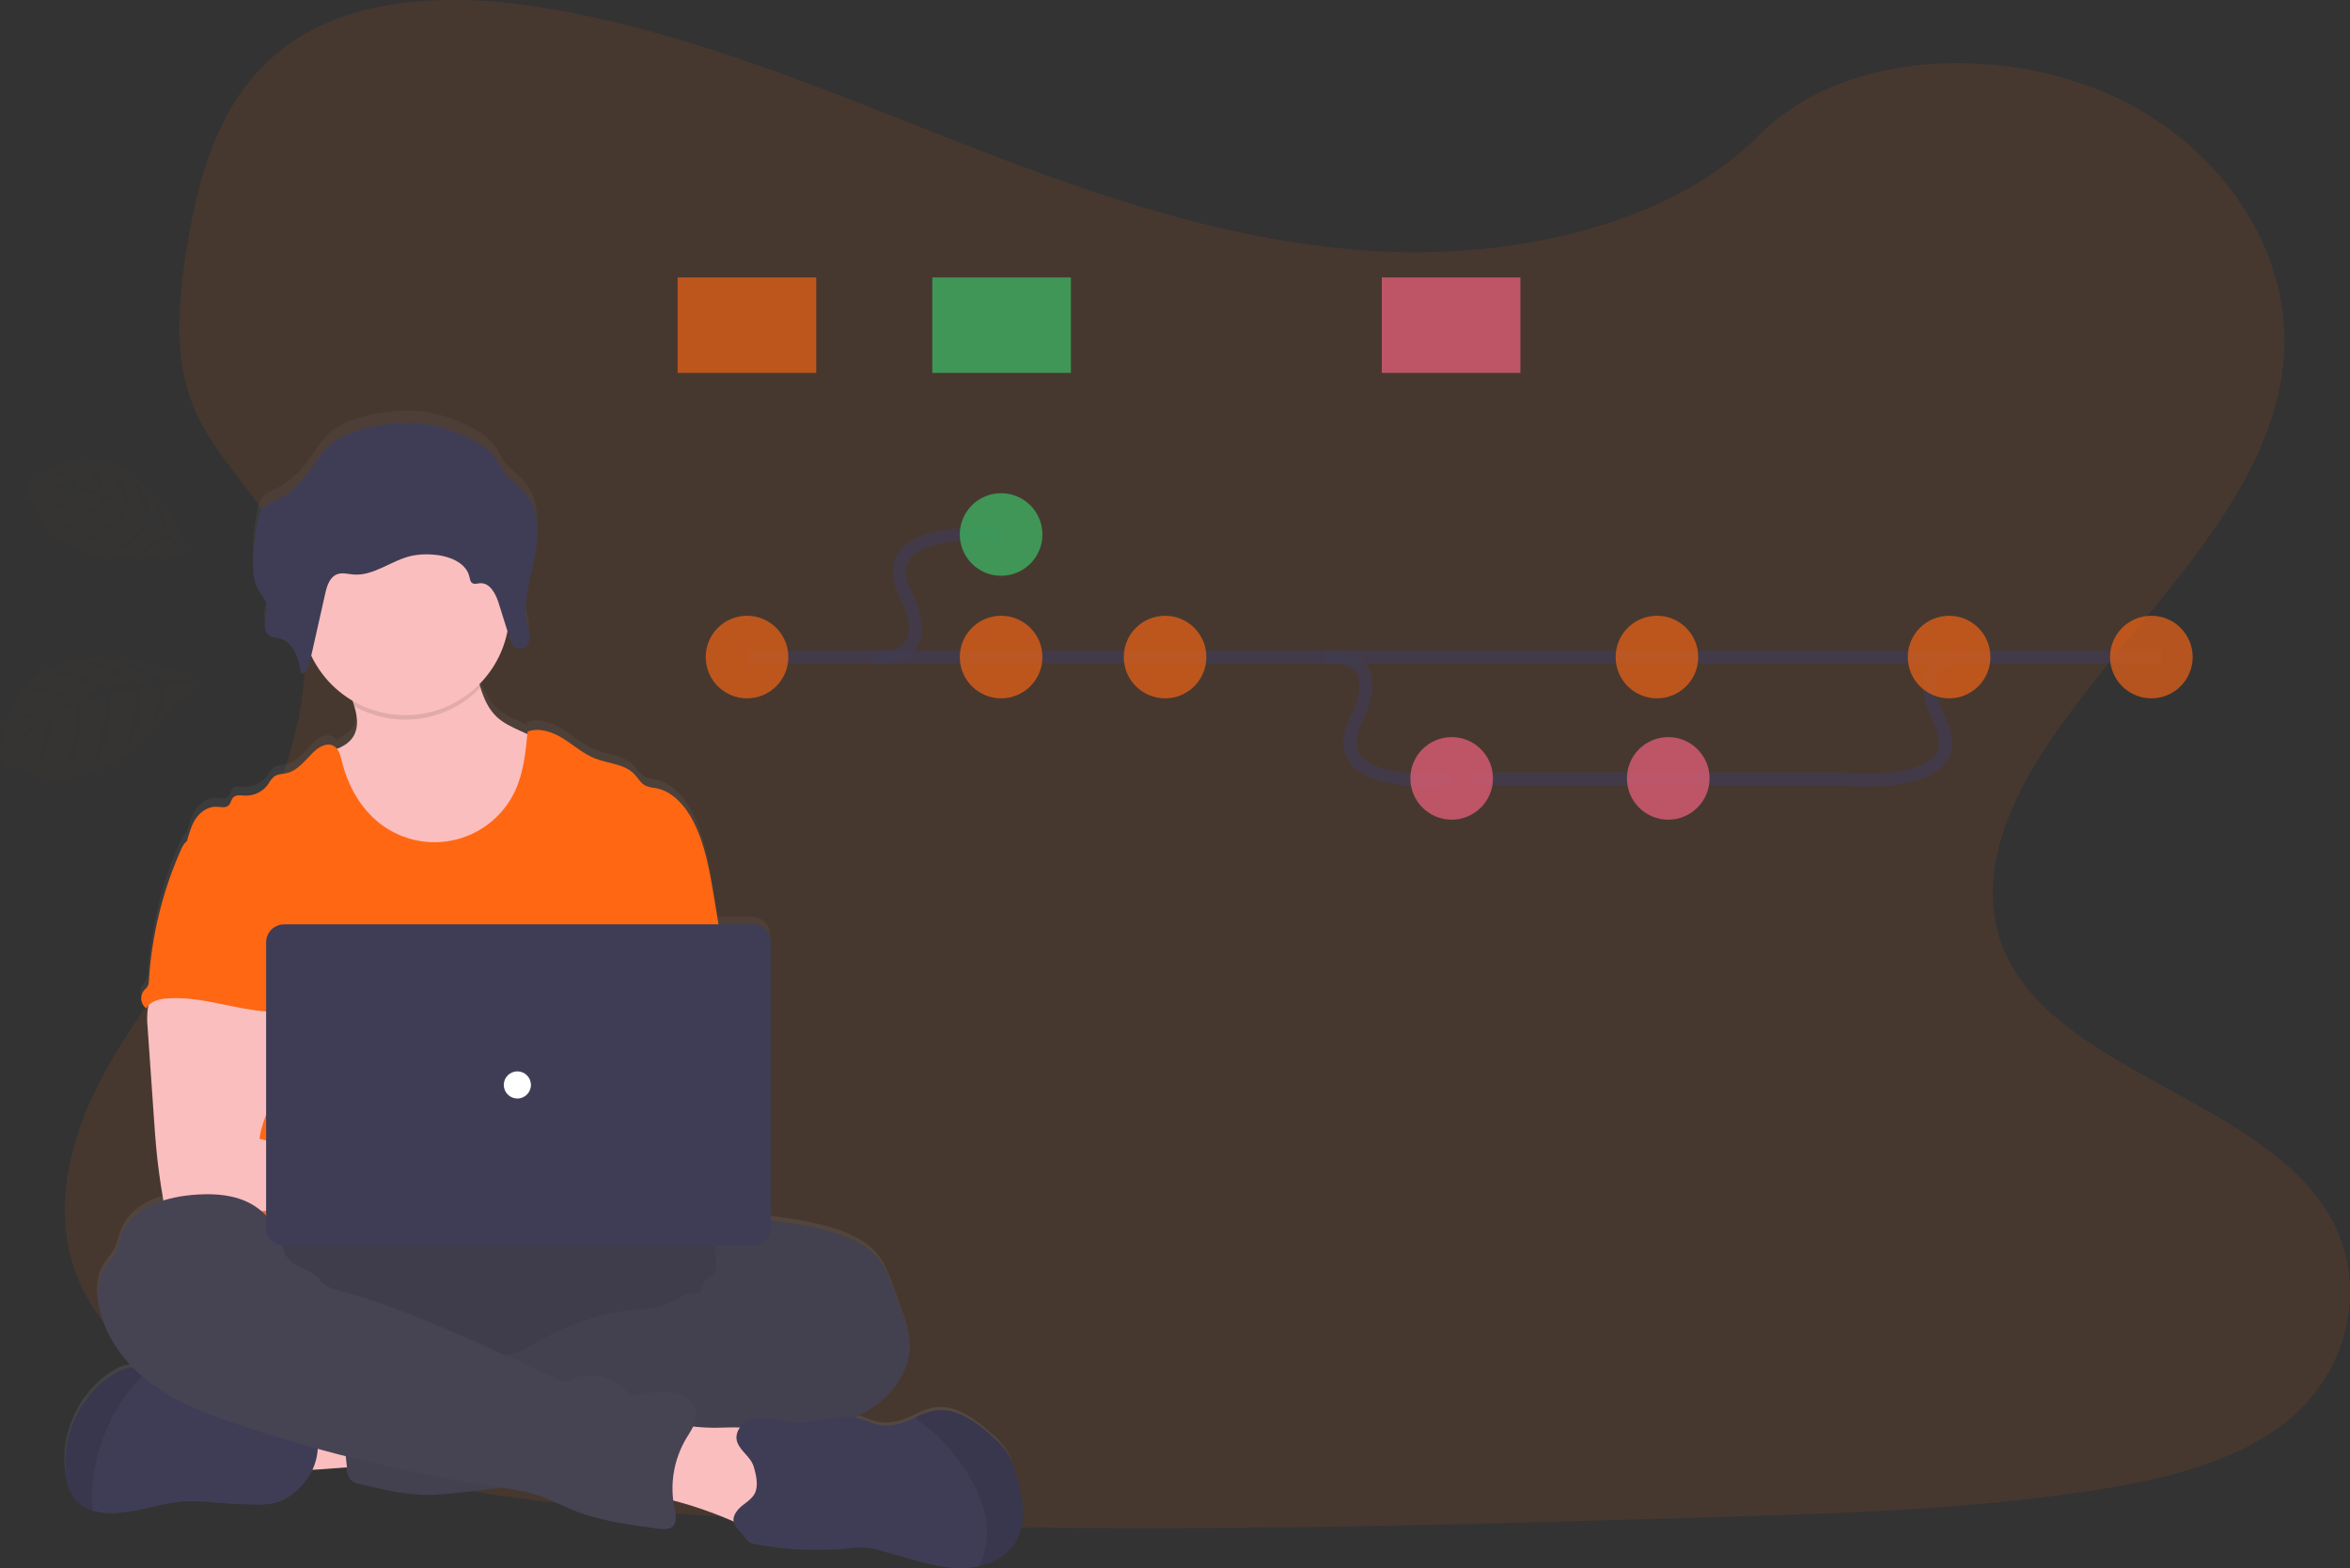 <svg width="544" height="363" viewBox="0 0 544 363" fill="none" xmlns="http://www.w3.org/2000/svg">
<rect x="0" y="0" width="544" height="363" fill="#333333" stroke="none"/>
<g clip-path="url(#clip0)">
<path opacity="0.1" d="M322.366 58.326C288.455 57.148 256.158 46.211 225.312 34.242C194.466 22.273 163.924 9.011 130.824 2.67C109.536 -1.408 85.192 -1.984 68.037 9.419C51.532 20.414 46.198 39.342 43.327 56.918C41.173 70.149 39.9 84.065 45.816 96.448C49.919 105.045 57.207 112.27 62.248 120.506C79.779 149.156 67.388 184.487 48.383 212.462C39.476 225.582 29.133 238.117 22.253 252.075C15.373 266.034 12.193 282.05 18.208 296.302C24.176 310.438 38.391 321.035 53.785 328.496C85.061 343.649 121.901 347.989 157.856 350.445C237.405 355.885 317.384 353.529 397.142 351.172C426.662 350.298 456.309 349.413 485.347 344.853C501.475 342.319 518.126 338.298 529.832 328.622C544.692 316.302 548.375 295.438 538.42 279.992C521.716 254.081 475.543 247.641 463.854 219.834C457.425 204.529 464.027 187.477 473.364 173.283C493.4 142.826 526.981 116.113 528.753 81.301C529.968 57.394 513.825 33.451 488.863 22.137C462.696 10.278 426.416 11.77 407.124 31.399C387.234 51.588 352.306 59.363 322.366 58.326Z" fill="#FF6713"/>
<path d="M235.12 341.104C234.596 339.208 234.073 337.292 233.025 335.643C232.053 334.244 230.899 332.982 229.593 331.889C225.794 328.444 221.131 324.946 216.095 325.815C214.538 326.16 213.033 326.709 211.62 327.449C210.887 327.789 210.148 328.13 209.394 328.418C207.27 329.305 204.922 329.51 202.676 329.004C201.524 328.695 200.449 328.14 199.312 327.794C198.773 327.632 198.221 327.513 197.662 327.438C198.761 326.947 199.826 326.386 200.853 325.758C206.501 322.302 211.007 316.056 210.379 309.375C210.164 307.129 209.394 304.977 208.629 302.857L206.617 297.296C205.747 294.888 204.846 292.432 203.258 290.432C201.492 288.202 198.977 286.689 196.378 285.563C190.798 283.139 184.699 282.285 178.679 281.458L178.259 281.4V216.409C178.259 215.298 177.818 214.233 177.032 213.447C176.246 212.662 175.179 212.22 174.068 212.22H166.156C165.806 210.084 165.457 207.952 165.108 205.822C164.112 199.744 163.08 193.555 160.277 188.084C158.443 184.502 155.524 181.083 151.589 180.382C150.816 180.312 150.056 180.136 149.331 179.858C148.178 179.293 147.55 178.036 146.664 177.11C144.38 174.717 140.665 174.68 137.605 173.445C134.901 172.371 132.69 170.35 130.227 168.795C127.765 167.24 124.705 166.135 121.98 167.146C121.98 167.345 121.943 167.544 121.922 167.738L120.172 166.931C118.286 166.057 116.363 165.162 114.849 163.727C112.905 161.894 111.867 159.465 111.06 156.884C110.977 156.617 110.898 156.36 110.814 156.072C114.163 152.658 116.431 148.333 117.332 143.637L117.757 145.014C117.852 145.324 117.964 145.628 118.092 145.925C118.309 146.501 118.67 147.011 119.14 147.407C119.274 147.512 119.422 147.599 119.58 147.664C119.725 147.721 119.876 147.76 120.031 147.779C120.248 147.806 120.469 147.79 120.68 147.732C121.035 147.622 121.36 147.434 121.632 147.183C121.904 146.931 122.116 146.621 122.252 146.276C122.336 146.07 122.397 145.856 122.436 145.637C122.456 145.506 122.468 145.373 122.472 145.24C122.472 145.198 122.472 145.156 122.472 145.114C122.472 145.072 122.472 144.931 122.472 144.842C122.472 144.753 122.472 144.747 122.472 144.695C122.472 144.643 122.472 144.522 122.446 144.433V144.297C122.446 144.192 122.415 144.088 122.394 143.988C122.373 143.889 122.394 143.931 122.394 143.904C122.368 143.774 122.336 143.637 122.31 143.506C122.31 143.475 122.31 143.438 122.31 143.407C122.31 143.376 122.263 143.192 122.237 143.082C122.21 142.972 122.2 142.941 122.184 142.868V142.836C122.132 142.627 122.085 142.423 122.038 142.213C121.657 140.396 121.559 138.531 121.749 136.684C122.063 133.974 122.564 131.289 123.248 128.647L123.358 128.171C123.4 127.988 123.442 127.804 123.478 127.616C123.562 127.239 123.646 126.862 123.725 126.48L123.913 125.516L124.055 124.658V124.548C124.349 122.602 124.411 120.628 124.238 118.668C123.997 115.93 123.148 113.338 121.288 111.275C119.973 109.814 118.239 108.736 117.018 107.202C115.876 105.767 115.231 103.998 114.047 102.589C110.777 98.688 102.383 95.683 97.233 95.16C91.333 94.563 81.802 96.071 77.044 99.552C75.284 100.835 74.079 102.694 72.853 104.453C70.6 107.725 68.043 110.992 64.432 112.83C63.07 113.521 61.509 114.045 60.602 115.249C60.063 116.065 59.714 116.992 59.581 117.961C58.886 121.37 58.525 124.839 58.501 128.318C58.501 128.752 58.501 129.187 58.501 129.626C58.512 130.931 58.79 132.219 59.319 133.412C59.402 133.59 59.497 133.763 59.596 133.936L59.659 134.045C60.293 134.951 60.853 135.905 61.336 136.899C61.456 137.177 61.542 137.469 61.593 137.768C61.682 138.535 61.633 139.312 61.446 140.061C61.446 140.177 61.399 140.292 61.378 140.407L61.331 140.632C61.331 140.711 61.331 140.789 61.289 140.862C61.247 141.088 61.21 141.313 61.179 141.533C61.099 142.138 61.138 142.753 61.294 143.344C61.366 143.673 61.506 143.983 61.707 144.254C61.907 144.525 62.163 144.75 62.457 144.915C62.755 145.058 63.073 145.157 63.4 145.208C63.73 145.266 64.066 145.302 64.391 145.376C64.808 145.471 65.212 145.62 65.59 145.821C65.953 145.994 66.293 146.212 66.602 146.47C66.754 146.609 66.9 146.755 67.037 146.91C67.313 147.226 67.562 147.566 67.781 147.925C67.892 148.11 67.997 148.299 68.095 148.491C68.47 149.249 68.77 150.041 68.991 150.857C69.127 151.344 69.242 151.837 69.342 152.329C69.389 152.549 69.431 152.769 69.468 152.983C69.504 153.198 69.541 153.418 69.573 153.632C69.716 153.624 69.857 153.596 69.992 153.549C70.762 153.271 71.192 152.376 71.433 151.507C71.475 151.36 71.511 151.219 71.543 151.077C71.663 150.554 71.789 149.978 71.909 149.428C73.975 153.811 77.305 157.476 81.472 159.952C81.619 160.387 81.76 160.816 81.886 161.256C82.572 163.627 82.902 166.109 81.713 168.183C80.864 169.654 79.439 170.56 77.846 171.188C77.616 170.882 77.321 170.632 76.981 170.455C75.603 169.764 73.948 170.602 72.79 171.633C70.694 173.528 68.986 176.246 66.23 176.869C65.234 177.099 64.134 177.052 63.306 177.659C62.758 178.174 62.3 178.775 61.949 179.439C61.351 180.298 60.547 180.992 59.61 181.458C58.673 181.925 57.634 182.149 56.589 182.11C55.63 182.063 54.493 181.843 53.838 182.544C53.35 183.068 53.314 183.895 52.79 184.392C52.088 185.084 50.935 184.749 49.955 184.707C48.09 184.628 46.355 185.832 45.292 187.377C44.228 188.921 43.72 190.77 43.196 192.613V192.644C43.062 192.742 42.934 192.849 42.813 192.963C42.305 193.504 41.912 194.142 41.656 194.838C37.418 204.478 34.917 214.79 34.267 225.299C34.278 225.812 34.163 226.318 33.932 226.776C33.698 227.075 33.44 227.355 33.162 227.614C32.913 227.918 32.728 228.27 32.617 228.647C32.507 229.025 32.473 229.42 32.519 229.811C32.564 230.202 32.688 230.579 32.882 230.921C33.076 231.263 33.337 231.563 33.649 231.802C33.8 231.529 33.989 231.279 34.21 231.059C34.152 231.3 34.1 231.535 34.063 231.75C33.853 233.277 33.833 234.825 34.005 236.357C34.502 243.632 35.003 250.9 35.509 258.164C35.651 260.222 35.792 262.274 35.981 264.327C36.348 268.299 36.872 272.255 37.553 276.196C37.584 276.374 37.621 276.557 37.668 276.72C33.398 278.076 29.599 280.526 28.001 284.615C27.445 286.029 27.194 287.568 26.513 288.924C25.764 290.411 24.532 291.6 23.715 293.055C22.305 295.558 22.242 298.626 22.756 301.432C23.746 306.904 26.707 311.794 30.616 315.773C30.443 315.773 30.264 315.773 30.091 315.773C28.814 315.915 27.589 316.354 26.513 317.056C18.245 321.883 13.518 332.24 15.242 341.695C15.583 343.544 16.175 345.418 17.411 346.826C18.439 347.946 19.761 348.755 21.226 349.162C22.142 349.437 23.086 349.613 24.04 349.685C30.485 350.209 36.725 347.224 43.185 346.973C45.326 346.939 47.466 347.039 49.594 347.271C52.706 347.53 55.824 347.694 58.946 347.764C64.024 347.884 66.879 346.533 70.118 342.743C70.913 341.8 71.578 340.754 72.093 339.633C74.849 339.475 77.893 339.235 80.094 339.057L80.125 339.36C80.246 340.407 80.429 341.612 81.267 342.271C81.739 342.596 82.275 342.816 82.839 342.915C88.132 344.214 93.487 345.533 98.936 345.533C101.493 345.482 104.045 345.286 106.58 344.947L116.153 343.842C118.943 344.195 121.696 344.795 124.38 345.633C127.146 346.57 129.729 347.963 132.433 349.067C138.721 351.612 145.48 352.523 152.176 353.413C153.318 353.565 154.628 353.67 155.472 352.889C156.562 351.842 156.2 350.094 155.891 348.628C155.765 348.025 155.671 347.423 155.598 346.816C160.116 348.006 164.538 349.54 168.823 351.403L169.572 351.732C169.792 352.874 170.845 353.785 171.856 355.015C172.188 355.534 172.577 356.016 173.014 356.45C173.515 356.774 174.083 356.978 174.675 357.047C181.744 358.363 188.962 358.689 196.121 358.015C197.587 357.816 199.068 357.765 200.544 357.863C201.628 358.011 202.697 358.251 203.74 358.581L209.802 360.319C214.272 361.597 218.846 362.89 223.483 362.602C224.423 362.543 225.357 362.408 226.276 362.199C229.944 361.35 233.36 359.303 235.12 356.01C237.609 351.533 236.462 346.025 235.12 341.104Z" fill="url(#paint0_linear)"/>
<path d="M65.507 340.083C64.401 337.57 63.353 334.68 64.459 332.167C65.18 330.687 66.42 329.523 67.943 328.895C69.45 328.281 71.039 327.889 72.659 327.732C77.744 327.066 82.889 326.996 87.99 327.523C88.362 330.465 87.576 333.45 86.9 336.293C86.287 338.911 85.936 339.298 83.233 339.434C81.482 339.528 65.921 341.01 65.507 340.083Z" fill="#FBBEBE"/>
<path d="M112.166 323.13C153.547 323.13 187.094 313.754 187.094 302.187C187.094 290.621 153.547 281.244 112.166 281.244C70.785 281.244 37.239 290.621 37.239 302.187C37.239 313.754 70.785 323.13 112.166 323.13Z" fill="#464353"/>
<path opacity="0.1" d="M112.166 323.13C153.547 323.13 187.094 313.754 187.094 302.187C187.094 290.621 153.547 281.244 112.166 281.244C70.785 281.244 37.239 290.621 37.239 302.187C37.239 313.754 70.785 323.13 112.166 323.13Z" fill="black"/>
<path d="M125.601 191.629C123.032 196.588 118.767 200.46 113.581 202.54C110.519 203.655 107.297 204.266 104.039 204.351C100.481 204.514 96.85 204.283 93.507 203.069C89.022 201.446 85.297 198.126 82.504 194.257C79.711 190.388 77.788 185.969 76.117 181.513C75.237 179.194 74.398 176.722 74.812 174.272C77.511 173.659 80.466 172.759 81.86 170.366C83.049 168.314 82.719 165.853 82.032 163.507C81.839 162.842 81.613 162.183 81.388 161.549C80.864 160.031 79.056 157.146 80.34 155.847C81.142 155.025 84.5 154.607 85.658 154.073C89.227 152.429 92.517 150.051 96.436 149.271C99.826 148.596 103.327 149.229 106.711 149.931C107.16 149.996 107.592 150.151 107.979 150.387C108.422 150.759 108.749 151.249 108.923 151.8C109.887 154.146 110.453 156.738 111.228 159.183C112.035 161.743 113.072 164.146 115.016 165.963C116.531 167.382 118.459 168.272 120.345 169.136L124.987 171.262C125.813 171.57 126.562 172.055 127.183 172.68C127.79 173.514 128.153 174.5 128.231 175.529C129.063 181.038 128.143 186.67 125.601 191.629Z" fill="#FBBEBE"/>
<path opacity="0.1" d="M111.207 159.183C107.51 163.029 102.641 165.54 97.362 166.323C92.083 167.105 86.693 166.115 82.038 163.507C81.844 162.842 81.619 162.183 81.393 161.549C80.869 160.031 79.062 157.146 80.345 155.847C81.147 155.025 84.506 154.607 85.664 154.073C89.232 152.429 92.522 150.051 96.442 149.271C99.832 148.596 103.332 149.229 106.717 149.931C107.166 149.996 107.597 150.151 107.985 150.387C108.427 150.759 108.754 151.249 108.928 151.8C109.866 154.146 110.432 156.738 111.207 159.183Z" fill="black"/>
<path d="M93.827 165.533C107.139 165.533 117.93 154.75 117.93 141.449C117.93 128.147 107.139 117.364 93.827 117.364C80.516 117.364 69.725 128.147 69.725 141.449C69.725 154.75 80.516 165.533 93.827 165.533Z" fill="#FBBEBE"/>
<path d="M167.261 219.614L165.281 207.624C164.28 201.608 163.248 195.477 160.45 190.058C158.611 186.508 155.692 183.126 151.757 182.424C150.982 182.355 150.22 182.179 149.494 181.901C148.341 181.346 147.712 180.1 146.827 179.178C144.542 176.811 140.822 176.775 137.762 175.571C135.058 174.523 132.847 172.508 130.384 170.968C127.922 169.429 124.857 168.35 122.132 169.335C121.692 174.021 121.225 178.812 119.234 183.079C117.938 185.857 116.037 188.31 113.671 190.259C111.304 192.209 108.531 193.605 105.554 194.346C102.578 195.086 99.474 195.153 96.468 194.541C93.463 193.928 90.632 192.653 88.184 190.807C83.515 187.293 80.523 181.874 79.13 176.204C78.789 174.822 78.401 173.235 77.128 172.602C75.75 171.911 74.094 172.749 72.936 173.764C70.841 175.644 69.127 178.335 66.371 178.969C65.376 179.199 64.275 179.152 63.447 179.754C62.897 180.261 62.437 180.858 62.085 181.518C61.482 182.37 60.676 183.058 59.74 183.521C58.805 183.983 57.768 184.205 56.725 184.168C55.766 184.121 54.629 183.901 53.974 184.597C53.487 185.121 53.45 185.937 52.926 186.424C52.219 187.11 51.071 186.775 50.086 186.738C48.221 186.66 46.486 187.854 45.418 189.356C44.349 190.859 43.846 192.718 43.322 194.519C49.049 207.263 54.288 220.022 60.015 232.766C60.284 233.246 60.426 233.787 60.429 234.337C60.315 234.908 60.071 235.445 59.717 235.907C56.908 240.415 56.997 246.086 57.306 251.384C57.616 256.683 57.993 262.28 55.625 267.029C54.98 268.332 54.142 269.526 53.529 270.83C52.093 273.783 51.574 283.228 52.413 286.401H170.871C168.613 280.197 169.472 267.746 169.944 261.159C170.274 256.552 169.42 251.95 169.053 247.342C168.252 237.934 168.817 229.007 167.261 219.614Z" fill="#FF6713"/>
<path d="M34.246 233.331C34.037 234.846 34.016 236.382 34.184 237.902L35.687 259.51C35.829 261.547 35.97 263.578 36.159 265.61C36.52 269.552 37.06 273.463 37.731 277.369C37.746 277.924 37.981 278.45 38.383 278.831C38.786 279.213 39.324 279.42 39.879 279.406C46.507 280.809 53.356 280.751 60.12 280.369C70.442 279.793 80.749 278.479 91.087 278.704C93.748 278.762 96.85 278.704 98.464 276.61C100.078 274.516 99.14 271.128 97.034 269.437C94.927 267.746 92.067 267.343 89.363 267.343C85.784 267.306 82.205 267.814 78.637 267.604C75.362 267.411 72.161 266.62 68.986 265.829L60.078 263.615C60.419 260.918 61.446 258.379 62.42 255.819C64.17 251.279 65.805 246.588 65.837 241.724C65.868 236.86 64.034 231.745 60.047 228.959C56.767 226.671 52.544 226.247 48.546 226.341C45.638 226.425 40.613 225.729 37.956 226.865C35.855 227.786 34.639 231.273 34.246 233.331Z" fill="#FBBEBE"/>
<path d="M173.324 282.736C175.068 282.071 176.991 282.312 178.862 282.563C184.882 283.385 190.992 284.228 196.572 286.632C199.192 287.752 201.686 289.249 203.457 291.454C205.029 293.438 205.946 295.867 206.816 298.26L208.828 303.768C209.593 305.862 210.368 307.999 210.583 310.224C211.212 316.816 206.7 323.03 201.026 326.455C195.351 329.879 188.671 331.099 182.163 332.376C175.655 333.654 169.121 335.067 162.64 336.565C159.617 337.349 156.55 337.952 153.455 338.371C146.517 339.157 139.266 337.999 132.674 340.293C130.054 341.209 127.482 342.57 124.762 343.204C122.956 343.584 121.13 343.862 119.292 344.036L106.816 345.46C104.279 345.799 101.725 345.995 99.166 346.047C93.717 346.047 88.357 344.759 83.065 343.471C82.502 343.372 81.967 343.156 81.493 342.837C80.654 342.178 80.471 341.01 80.351 339.952C79.816 335.272 79.348 330.586 78.946 325.894C78.821 324.371 78.726 322.722 79.559 321.439C80.607 319.868 82.651 319.376 84.516 319.072C92.426 317.779 100.439 317.224 108.451 317.413C111.495 314.371 116.515 314.355 120.502 312.7C121.969 312.027 123.389 311.256 124.752 310.391C131.884 306.233 139.855 303.716 148.084 303.025C149.696 302.976 151.297 302.747 152.857 302.344C155.944 301.386 158.757 298.778 161.927 299.417C162.32 298.333 162.593 296.883 163.499 296.14C163.95 295.757 164.505 295.501 164.919 295.093C165.794 294.208 165.873 292.815 165.742 291.579C165.611 290.344 165.317 289.077 165.637 287.872C165.77 287.416 165.966 286.981 166.219 286.579C167.791 283.867 170.164 282.474 173.324 282.736Z" fill="#464353"/>
<path opacity="0.05" d="M173.324 282.736C175.068 282.071 176.991 282.312 178.862 282.563C184.882 283.385 190.992 284.228 196.572 286.632C199.192 287.752 201.686 289.249 203.457 291.454C205.029 293.438 205.946 295.867 206.816 298.26L208.828 303.768C209.593 305.862 210.368 307.999 210.583 310.224C211.212 316.816 206.7 323.03 201.026 326.455C195.351 329.879 188.671 331.099 182.163 332.376C175.655 333.654 169.121 335.067 162.64 336.565C159.617 337.349 156.55 337.952 153.455 338.371C146.517 339.157 139.266 337.999 132.674 340.293C130.054 341.209 127.482 342.57 124.762 343.204C122.956 343.584 121.13 343.862 119.292 344.036L106.816 345.46C104.279 345.799 101.725 345.995 99.166 346.047C93.717 346.047 88.357 344.759 83.065 343.471C82.502 343.372 81.967 343.156 81.493 342.837C80.654 342.178 80.471 341.01 80.351 339.952C79.816 335.272 79.348 330.586 78.946 325.894C78.821 324.371 78.726 322.722 79.559 321.439C80.607 319.868 82.651 319.376 84.516 319.072C92.426 317.779 100.439 317.224 108.451 317.413C111.495 314.371 116.515 314.355 120.502 312.7C121.969 312.027 123.389 311.256 124.752 310.391C131.884 306.233 139.855 303.716 148.084 303.025C149.696 302.976 151.297 302.747 152.857 302.344C155.944 301.386 158.757 298.778 161.927 299.417C162.32 298.333 162.593 296.883 163.499 296.14C163.95 295.757 164.505 295.501 164.919 295.093C165.794 294.208 165.873 292.815 165.742 291.579C165.611 290.344 165.317 289.077 165.637 287.872C165.77 287.416 165.966 286.981 166.219 286.579C167.791 283.867 170.164 282.474 173.324 282.736Z" fill="black"/>
<path d="M70.327 343.319C67.084 347.073 64.228 348.413 59.151 348.293C56.028 348.219 52.909 348.057 49.793 347.806C47.663 347.576 45.521 347.476 43.379 347.507C36.914 347.759 30.673 350.717 24.223 350.199C23.269 350.124 22.326 349.948 21.409 349.675C19.946 349.272 18.624 348.471 17.59 347.361C16.353 345.963 15.761 344.109 15.42 342.277C13.697 332.884 18.423 322.653 26.696 317.873C27.776 317.176 29.003 316.741 30.28 316.601C31.533 316.596 32.771 316.867 33.906 317.397L33.985 317.428C37.346 318.81 40.399 320.846 42.965 323.418C43.355 323.863 43.819 324.237 44.338 324.522C44.856 324.718 45.404 324.821 45.957 324.826L52.842 325.261C54.009 325.295 55.168 325.455 56.3 325.737C57.549 326.173 58.764 326.697 59.937 327.308C63.641 328.962 67.749 329.402 71.752 330.041C72.138 330.062 72.506 330.209 72.8 330.46C72.96 330.658 73.071 330.891 73.125 331.14C73.688 333.244 73.727 335.454 73.239 337.577C72.751 339.699 71.752 341.671 70.327 343.319Z" fill="#3F3D56"/>
<path opacity="0.1" d="M33.985 317.434C31.313 319.983 28.996 322.877 27.095 326.041C24.043 331.263 22.125 337.068 21.467 343.078C21.217 345.271 21.198 347.484 21.409 349.681C19.946 349.278 18.624 348.477 17.59 347.367C16.353 345.969 15.761 344.115 15.42 342.283C13.697 332.89 18.423 322.659 26.696 317.879C27.776 317.182 29.003 316.747 30.28 316.607C31.533 316.601 32.771 316.873 33.906 317.402L33.985 317.434Z" fill="black"/>
<path d="M167.329 330.46C171.181 330.355 175.503 330.162 178.333 332.753C181.031 335.204 181.387 339.246 181.566 342.885L181.77 347.11C181.833 348.398 181.885 349.728 181.366 350.922C180.444 353.016 177.914 354.026 175.603 353.906C173.292 353.785 171.17 352.775 169.058 351.864C163.326 349.396 157.357 347.517 151.244 346.256C151.443 343.335 151.774 340.427 152.239 337.534C152.559 335.528 152.611 332.172 153.952 330.507C155.372 328.748 157.222 329.701 159.15 330.026C161.856 330.438 164.595 330.584 167.329 330.46Z" fill="#FBBEBE"/>
<path d="M65.554 288.003C65.554 288.527 64.731 288.003 64.658 287.443C64.081 283.207 60.718 279.715 56.798 278.019C52.879 276.322 48.415 276.233 44.17 276.636C37.752 277.244 30.547 279.699 28.2 285.694C27.645 287.097 27.393 288.616 26.712 289.961C25.957 291.438 24.726 292.616 23.909 294.051C22.499 296.532 22.442 299.574 22.95 302.381C24.317 309.868 29.442 316.271 35.651 320.706C41.86 325.14 49.117 327.79 56.353 330.177C75.486 336.483 95.117 341.168 115.037 344.183C118.265 344.67 121.524 345.12 124.615 346.157C127.382 347.083 129.97 348.471 132.674 349.56C138.962 352.084 145.726 352.984 152.428 353.869C153.57 354.016 154.88 354.12 155.723 353.345C156.813 352.335 156.452 350.576 156.143 349.125C155.005 343.611 155.959 337.871 158.82 333.02C159.941 331.135 161.398 329.203 161.188 327.02C160.937 324.475 158.401 322.674 155.875 322.266C153.35 321.858 150.782 322.46 148.246 322.79C147.371 322.905 146.418 322.978 145.653 322.533C145.276 322.279 144.934 321.976 144.636 321.632C142.889 319.948 140.653 318.86 138.249 318.525C135.845 318.189 133.396 318.622 131.254 319.763C130.316 320.287 128.896 319.119 127.922 318.68L116.903 313.695C104.244 307.972 91.522 302.224 78.129 298.6C77.06 298.39 76.045 297.969 75.142 297.36C74.477 296.836 74 296.124 73.387 295.543C72.051 294.281 70.191 293.778 68.588 292.883C66.984 291.988 65.187 289.799 65.554 288.003Z" fill="#464353"/>
<path d="M235.43 356.43C233.669 359.692 230.253 361.723 226.585 362.561C225.665 362.768 224.729 362.901 223.787 362.959C219.15 363.247 214.57 361.964 210.101 360.697L204.033 358.99C202.99 358.662 201.921 358.424 200.837 358.278C199.362 358.179 197.88 358.23 196.415 358.43C189.244 359.096 182.015 358.772 174.932 357.466C174.34 357.402 173.771 357.2 173.271 356.875C172.834 356.446 172.445 355.97 172.113 355.456C170.463 353.471 168.687 352.314 170.641 349.697C171.767 348.178 173.858 347.419 174.733 345.675C175.608 343.932 175.047 341.455 174.529 339.654C173.821 337.167 171.495 336.094 170.662 333.811C170.038 332.089 171.086 330.089 172.663 329.151C174.241 328.214 176.19 328.141 178.008 328.382C179.826 328.623 181.608 329.136 183.436 329.277C188.812 329.706 194.309 326.937 199.47 328.497C200.607 328.843 201.681 329.392 202.834 329.696C205.081 330.198 207.429 329.995 209.556 329.115C210.311 328.832 211.049 328.492 211.783 328.157C213.198 327.421 214.704 326.877 216.263 326.539C221.298 325.675 225.967 329.157 229.766 332.555C231.07 333.636 232.224 334.886 233.198 336.272C234.246 337.906 234.801 339.806 235.293 341.681C236.682 346.524 237.829 351.979 235.43 356.43Z" fill="#3F3D56"/>
<path opacity="0.1" d="M235.43 356.429C233.669 359.691 230.253 361.722 226.585 362.56C228.012 359.79 228.655 356.684 228.445 353.575C228.131 348.596 225.941 343.905 223.148 339.769C221.43 337.223 219.475 334.844 217.311 332.664C215.645 330.988 213.596 329.658 211.804 328.124C213.219 327.388 214.725 326.844 216.284 326.507C221.319 325.643 225.988 329.124 229.786 332.522C231.09 333.604 232.245 334.854 233.218 336.24C234.266 337.873 234.822 339.774 235.314 341.648C236.682 346.523 237.829 351.978 235.43 356.429Z" fill="black"/>
<path d="M43.023 194.906C42.513 195.44 42.117 196.073 41.86 196.765C37.624 206.303 35.123 216.519 34.472 226.933C34.483 227.441 34.366 227.944 34.131 228.394C33.9 228.694 33.642 228.972 33.361 229.227C33.106 229.529 32.916 229.88 32.802 230.259C32.688 230.637 32.653 231.035 32.699 231.428C32.745 231.82 32.872 232.199 33.07 232.541C33.269 232.883 33.535 233.18 33.854 233.415C34.718 231.787 36.788 231.258 38.627 231.117C47.435 230.42 56.038 234.515 64.873 234.206C64.249 232.054 63.353 229.986 62.845 227.808C60.597 218.137 66.203 207.608 62.766 198.294C62.08 196.43 60.932 194.597 59.125 193.781C58.376 193.478 57.593 193.271 56.793 193.163C54.561 192.76 50.118 191.037 47.959 191.728C47.162 191.985 46.848 192.733 46.188 193.184C45.187 193.828 43.856 194.063 43.023 194.906Z" fill="#FF6713"/>
<path d="M174.272 213.964H65.779C63.473 213.964 61.603 215.832 61.603 218.137V284.139C61.603 286.443 63.473 288.312 65.779 288.312H174.272C176.578 288.312 178.448 286.443 178.448 284.139V218.137C178.448 215.832 176.578 213.964 174.272 213.964Z" fill="#3F3D56"/>
<path d="M119.764 254.28C121.5 254.28 122.907 252.874 122.907 251.139C122.907 249.404 121.5 247.997 119.764 247.997C118.027 247.997 116.62 249.404 116.62 251.139C116.62 252.874 118.027 254.28 119.764 254.28Z" fill="white"/>
<path d="M77.175 102.359C75.415 103.631 74.21 105.459 72.984 107.213C70.725 110.454 68.168 113.689 64.558 115.496C63.191 116.181 61.629 116.7 60.723 117.894C60.185 118.701 59.836 119.619 59.701 120.58C59.009 123.957 58.648 127.394 58.622 130.842C58.622 132.559 58.695 134.329 59.455 135.889C60.172 137.355 61.467 138.596 61.734 140.193C61.938 141.439 61.477 142.68 61.315 143.931C61.152 145.182 61.435 146.664 62.593 147.261C63.217 147.495 63.869 147.649 64.532 147.716C68.016 148.491 69.185 152.575 69.714 155.952C70.898 155.884 71.433 154.528 71.679 153.423L75.31 137.292C75.703 135.543 76.358 133.517 78.103 132.904C79.271 132.501 80.55 132.878 81.77 132.983C86.565 133.376 90.62 129.674 95.31 128.653C96.811 128.35 98.346 128.248 99.874 128.349C103.573 128.533 107.875 130.051 108.661 133.501C108.792 134.062 108.87 134.732 109.394 135.009C109.918 135.287 110.468 135.051 111.018 135.009C113.366 134.774 114.749 137.412 115.425 139.57L117.888 147.423C118.254 148.612 118.873 150.01 120.162 150.162C121.351 150.308 122.362 149.182 122.541 148.067C122.719 146.952 122.331 145.795 122.074 144.674C120.916 139.517 122.687 134.24 123.767 129.072C124.846 123.904 125.04 117.967 121.419 113.988C120.104 112.548 118.375 111.475 117.149 109.956C116.007 108.532 115.362 106.783 114.178 105.385C110.903 101.527 102.504 98.547 97.353 98.055C91.469 97.417 81.933 98.909 77.175 102.359Z" fill="#3F3D56"/>
<g opacity="0.1">
<path opacity="0.1" d="M120.183 146.496C118.894 146.339 118.275 144.926 117.909 143.758C117.088 141.137 116.267 138.519 115.446 135.904C114.77 133.742 113.387 131.103 111.039 131.344C110.489 131.402 109.897 131.616 109.415 131.344C108.933 131.072 108.813 130.396 108.682 129.836C107.896 126.38 103.594 124.867 99.895 124.684C98.367 124.584 96.832 124.684 95.331 124.983C90.641 126.03 86.586 129.695 81.791 129.313C80.555 129.213 79.276 128.836 78.124 129.239C76.358 129.847 75.724 131.857 75.331 133.627L71.7 149.753C71.454 150.863 70.919 152.219 69.735 152.282C69.211 148.91 68.037 144.826 64.553 144.051C63.891 143.978 63.24 143.825 62.614 143.596C62.158 143.347 61.801 142.95 61.603 142.47C61.509 142.957 61.399 143.444 61.336 143.931C61.178 145.177 61.456 146.664 62.614 147.261C63.238 147.495 63.89 147.648 64.553 147.716C68.037 148.491 69.206 152.575 69.735 155.952C70.919 155.884 71.454 154.528 71.7 153.423L75.331 137.292C75.724 135.543 76.379 133.517 78.124 132.904C79.292 132.501 80.571 132.878 81.791 132.983C86.586 133.375 90.641 129.674 95.331 128.653C96.832 128.35 98.367 128.248 99.895 128.349C103.594 128.532 107.896 130.051 108.682 133.501C108.813 134.061 108.891 134.732 109.415 135.009C109.939 135.287 110.489 135.051 111.039 135.009C113.387 134.773 114.77 137.412 115.446 139.569C116.263 142.191 117.084 144.809 117.909 147.423C118.275 148.612 118.894 150.009 120.183 150.161C121.372 150.308 122.383 149.182 122.561 148.067C122.642 147.129 122.535 146.184 122.247 145.287C122.06 145.669 121.765 145.988 121.397 146.203C121.03 146.418 120.608 146.52 120.183 146.496Z" fill="black"/>
<path opacity="0.1" d="M61.739 136.527C61.472 134.93 60.167 133.689 59.46 132.223C59.005 131.235 58.742 130.169 58.684 129.082C58.684 129.668 58.632 130.255 58.627 130.846C58.627 132.564 58.7 134.333 59.46 135.894C60.041 137.082 61 138.129 61.483 139.339C61.737 138.425 61.824 137.472 61.739 136.527Z" fill="black"/>
<path opacity="0.1" d="M123.788 125.386C122.834 129.951 121.346 134.601 121.807 139.177C122.106 135.8 123.091 132.402 123.788 129.051C124.369 126.506 124.574 123.89 124.395 121.286C124.282 122.664 124.079 124.034 123.788 125.386Z" fill="black"/>
</g>
<g opacity="0.8">
<path opacity="0.8" d="M172.931 152.094H500.442" stroke="#3F3D56" stroke-width="3" stroke-miterlimit="10"/>
<path opacity="0.8" d="M202.027 152.088C202.027 152.088 217.688 154.261 209.577 137.47C201.466 120.679 231.584 123.857 231.584 123.857" stroke="#3F3D56" stroke-width="3" stroke-miterlimit="10"/>
<path opacity="0.8" d="M306.333 152.088C306.333 152.088 321.994 149.921 313.883 166.712C305.772 183.503 335.89 180.325 335.89 180.325" stroke="#3F3D56" stroke-width="3" stroke-miterlimit="10"/>
<path opacity="0.8" d="M456.518 152.088C456.518 152.088 440.851 149.921 448.968 166.712C457.084 183.503 426.961 180.325 426.961 180.325" stroke="#3F3D56" stroke-width="3" stroke-miterlimit="10"/>
<path opacity="0.8" d="M426.961 180.319H340.543" stroke="#3F3D56" stroke-width="3" stroke-miterlimit="10"/>
<path opacity="0.8" d="M172.931 161.649C178.212 161.649 182.493 157.371 182.493 152.093C182.493 146.816 178.212 142.538 172.931 142.538C167.649 142.538 163.368 146.816 163.368 152.093C163.368 157.371 167.649 161.649 172.931 161.649Z" fill="#FF6713"/>
<path opacity="0.8" d="M231.746 133.277C237.027 133.277 241.308 128.999 241.308 123.721C241.308 118.444 237.027 114.166 231.746 114.166C226.465 114.166 222.184 118.444 222.184 123.721C222.184 128.999 226.465 133.277 231.746 133.277Z" fill="#3ACC6C"/>
<path opacity="0.8" d="M231.746 161.649C237.027 161.649 241.308 157.371 241.308 152.093C241.308 146.816 237.027 142.538 231.746 142.538C226.465 142.538 222.184 146.816 222.184 152.093C222.184 157.371 226.465 161.649 231.746 161.649Z" fill="#FF6713"/>
<path opacity="0.8" d="M269.702 161.649C274.983 161.649 279.265 157.371 279.265 152.093C279.265 146.816 274.983 142.538 269.702 142.538C264.421 142.538 260.14 146.816 260.14 152.093C260.14 157.371 264.421 161.649 269.702 161.649Z" fill="#FF6713"/>
<path opacity="0.8" d="M336.047 189.734C341.328 189.734 345.61 185.455 345.61 180.178C345.61 174.901 341.328 170.623 336.047 170.623C330.766 170.623 326.485 174.901 326.485 180.178C326.485 185.455 330.766 189.734 336.047 189.734Z" fill="#FF6584"/>
<path opacity="0.8" d="M386.181 189.734C391.462 189.734 395.743 185.455 395.743 180.178C395.743 174.901 391.462 170.623 386.181 170.623C380.899 170.623 376.618 174.901 376.618 180.178C376.618 185.455 380.899 189.734 386.181 189.734Z" fill="#FF6584"/>
<path opacity="0.8" d="M383.566 161.649C388.847 161.649 393.128 157.371 393.128 152.093C393.128 146.816 388.847 142.538 383.566 142.538C378.285 142.538 374.004 146.816 374.004 152.093C374.004 157.371 378.285 161.649 383.566 161.649Z" fill="#FF6713"/>
<path opacity="0.8" d="M498.022 161.649C503.303 161.649 507.584 157.371 507.584 152.093C507.584 146.816 503.303 142.538 498.022 142.538C492.74 142.538 488.459 146.816 488.459 152.093C488.459 157.371 492.74 161.649 498.022 161.649Z" fill="#FF6713"/>
<path opacity="0.8" d="M451.2 161.649C456.481 161.649 460.762 157.371 460.762 152.093C460.762 146.816 456.481 142.538 451.2 142.538C445.919 142.538 441.637 146.816 441.637 152.093C441.637 157.371 445.919 161.649 451.2 161.649Z" fill="#FF6713"/>
<path opacity="0.8" d="M188.948 64.222H156.866V86.317H188.948V64.222Z" fill="#FF6713"/>
<path opacity="0.8" d="M247.905 64.222H215.823V86.317H247.905V64.222Z" fill="#3ACC6C"/>
<path opacity="0.8" d="M351.955 64.222H319.872V86.317H351.955V64.222Z" fill="#FF6584"/>
</g>
<g opacity="0.1">
<path opacity="0.1" d="M45.245 156.738C45.245 156.738 6.068 140.277 0.933 169.979C0.933 169.979 -1.745 174.607 1.981 178.43C1.981 178.43 2.782 176.377 6.565 178.498C7.917 179.244 9.352 179.828 10.841 180.236C12.852 180.79 14.989 180.676 16.929 179.911C16.929 179.911 29.814 179.215 40.65 162.372C40.65 162.372 45.297 159.502 45.528 158.424L37.762 158.947C37.762 158.947 38.36 164.628 35.143 168.037C35.143 168.037 37.993 159.22 36.625 158.974C36.348 158.921 32.523 159.424 32.523 159.424C32.523 159.424 33.513 169.304 28.331 174.414C28.331 174.414 33.141 164.366 31.05 159.602L25.318 160.707C25.318 160.707 26.89 171.1 21.221 177.142C21.221 177.142 25.884 166.461 24.082 161.036L18.596 162.879C18.596 162.879 19.916 173.042 15.174 178.063C15.174 178.063 19.314 165.178 17.364 163.403C17.364 163.403 12.428 165.403 11.375 166.544C11.375 166.544 12.156 173.874 9.143 176.519C9.143 176.519 10.993 167.618 10.076 167.251C10.076 167.251 4.344 171.566 2.594 175.288C2.594 175.288 4.773 169.602 9.358 166.387C9.358 166.387 5.507 165.738 2.546 167.345C2.546 167.345 4.527 163.571 10.747 165.361C10.747 165.361 15.352 162.173 16.274 162.22C16.274 162.22 10.39 159.602 6.141 159.926C6.141 159.926 10.699 157.309 17.71 161.68L23.186 159.707C23.186 159.707 15.588 155.816 11.784 155.832C11.784 155.832 16.846 153.874 24.605 159.319L30.212 158.178C30.212 158.178 23.924 154.329 19.686 153.434C19.686 153.434 24.768 152.628 31.831 157.911L35.661 157.591C35.661 157.591 31.024 154.858 29.62 154.193C28.216 153.528 28.279 153.099 28.279 153.099C31.611 153.669 34.72 155.152 37.259 157.382C37.259 157.382 45.213 157.225 45.245 156.738Z" fill="#FF6713"/>
</g>
<g opacity="0.1">
<path opacity="0.1" d="M43.799 127.229C43.799 127.229 29.924 95.149 9.934 109.862C9.934 109.862 5.711 111.087 5.743 115.464C5.743 115.464 7.388 114.699 8.431 118.118C8.813 119.331 9.341 120.493 10.003 121.579C10.877 123.055 12.211 124.205 13.801 124.852C13.801 124.852 21.855 131.773 37.904 127.935C37.904 127.935 42.305 128.873 43.054 128.37L38.15 124.249C38.15 124.249 35.263 127.967 31.396 128.145C31.396 128.145 38.119 124.532 37.448 123.605C37.312 123.417 34.75 121.543 34.75 121.543C34.75 121.543 29.709 127.972 23.746 128.072C23.746 128.072 32.334 124.836 33.806 120.82L29.772 118.202C29.772 118.202 24.684 125.276 17.873 125.642C17.873 125.642 26.733 121.951 28.755 117.7L24.443 115.673C24.443 115.673 19.434 122.48 13.77 122.736C13.77 122.736 23.579 117.438 23.427 115.275C23.427 115.275 19.355 113.652 18.061 113.747C18.061 113.747 14.357 118.537 11.05 118.401C11.05 118.401 17.228 114.165 16.893 113.427C16.893 113.427 11.024 112.726 7.865 113.951C7.865 113.951 12.402 111.815 16.956 112.516C16.956 112.516 15.038 109.935 12.371 109.218C12.371 109.218 15.703 108.102 18.376 112.699C18.376 112.699 22.924 113.432 23.458 113.977C23.458 113.977 21.462 109.061 18.742 106.846C18.742 106.846 22.934 107.893 24.611 114.474L28.991 116.417C28.991 116.417 26.696 109.778 24.422 107.626C24.422 107.626 28.546 109.343 30.055 116.998L34.037 119.506C34.037 119.506 32.497 113.642 30.49 110.694C30.49 110.694 33.969 113.113 35.148 120.27L37.611 122.26C37.611 122.26 36.411 117.998 35.955 116.804C35.499 115.611 35.782 115.391 35.782 115.391C37.437 117.636 38.433 120.297 38.658 123.077C38.658 123.077 43.5 127.496 43.799 127.229Z" fill="#FF6713"/>
</g>
</g>
<defs>
<linearGradient id="paint0_linear" x1="125.789" y1="362.659" x2="125.789" y2="95.008" gradientUnits="userSpaceOnUse">
<stop stop-color="#808080" stop-opacity="0.25"/>
<stop offset="0.54" stop-color="#808080" stop-opacity="0.12"/>
<stop offset="1" stop-color="#808080" stop-opacity="0.1"/>
</linearGradient>
<clipPath id="clip0">
<rect width="544" height="363" fill="white"/>
</clipPath>
</defs>
</svg>

